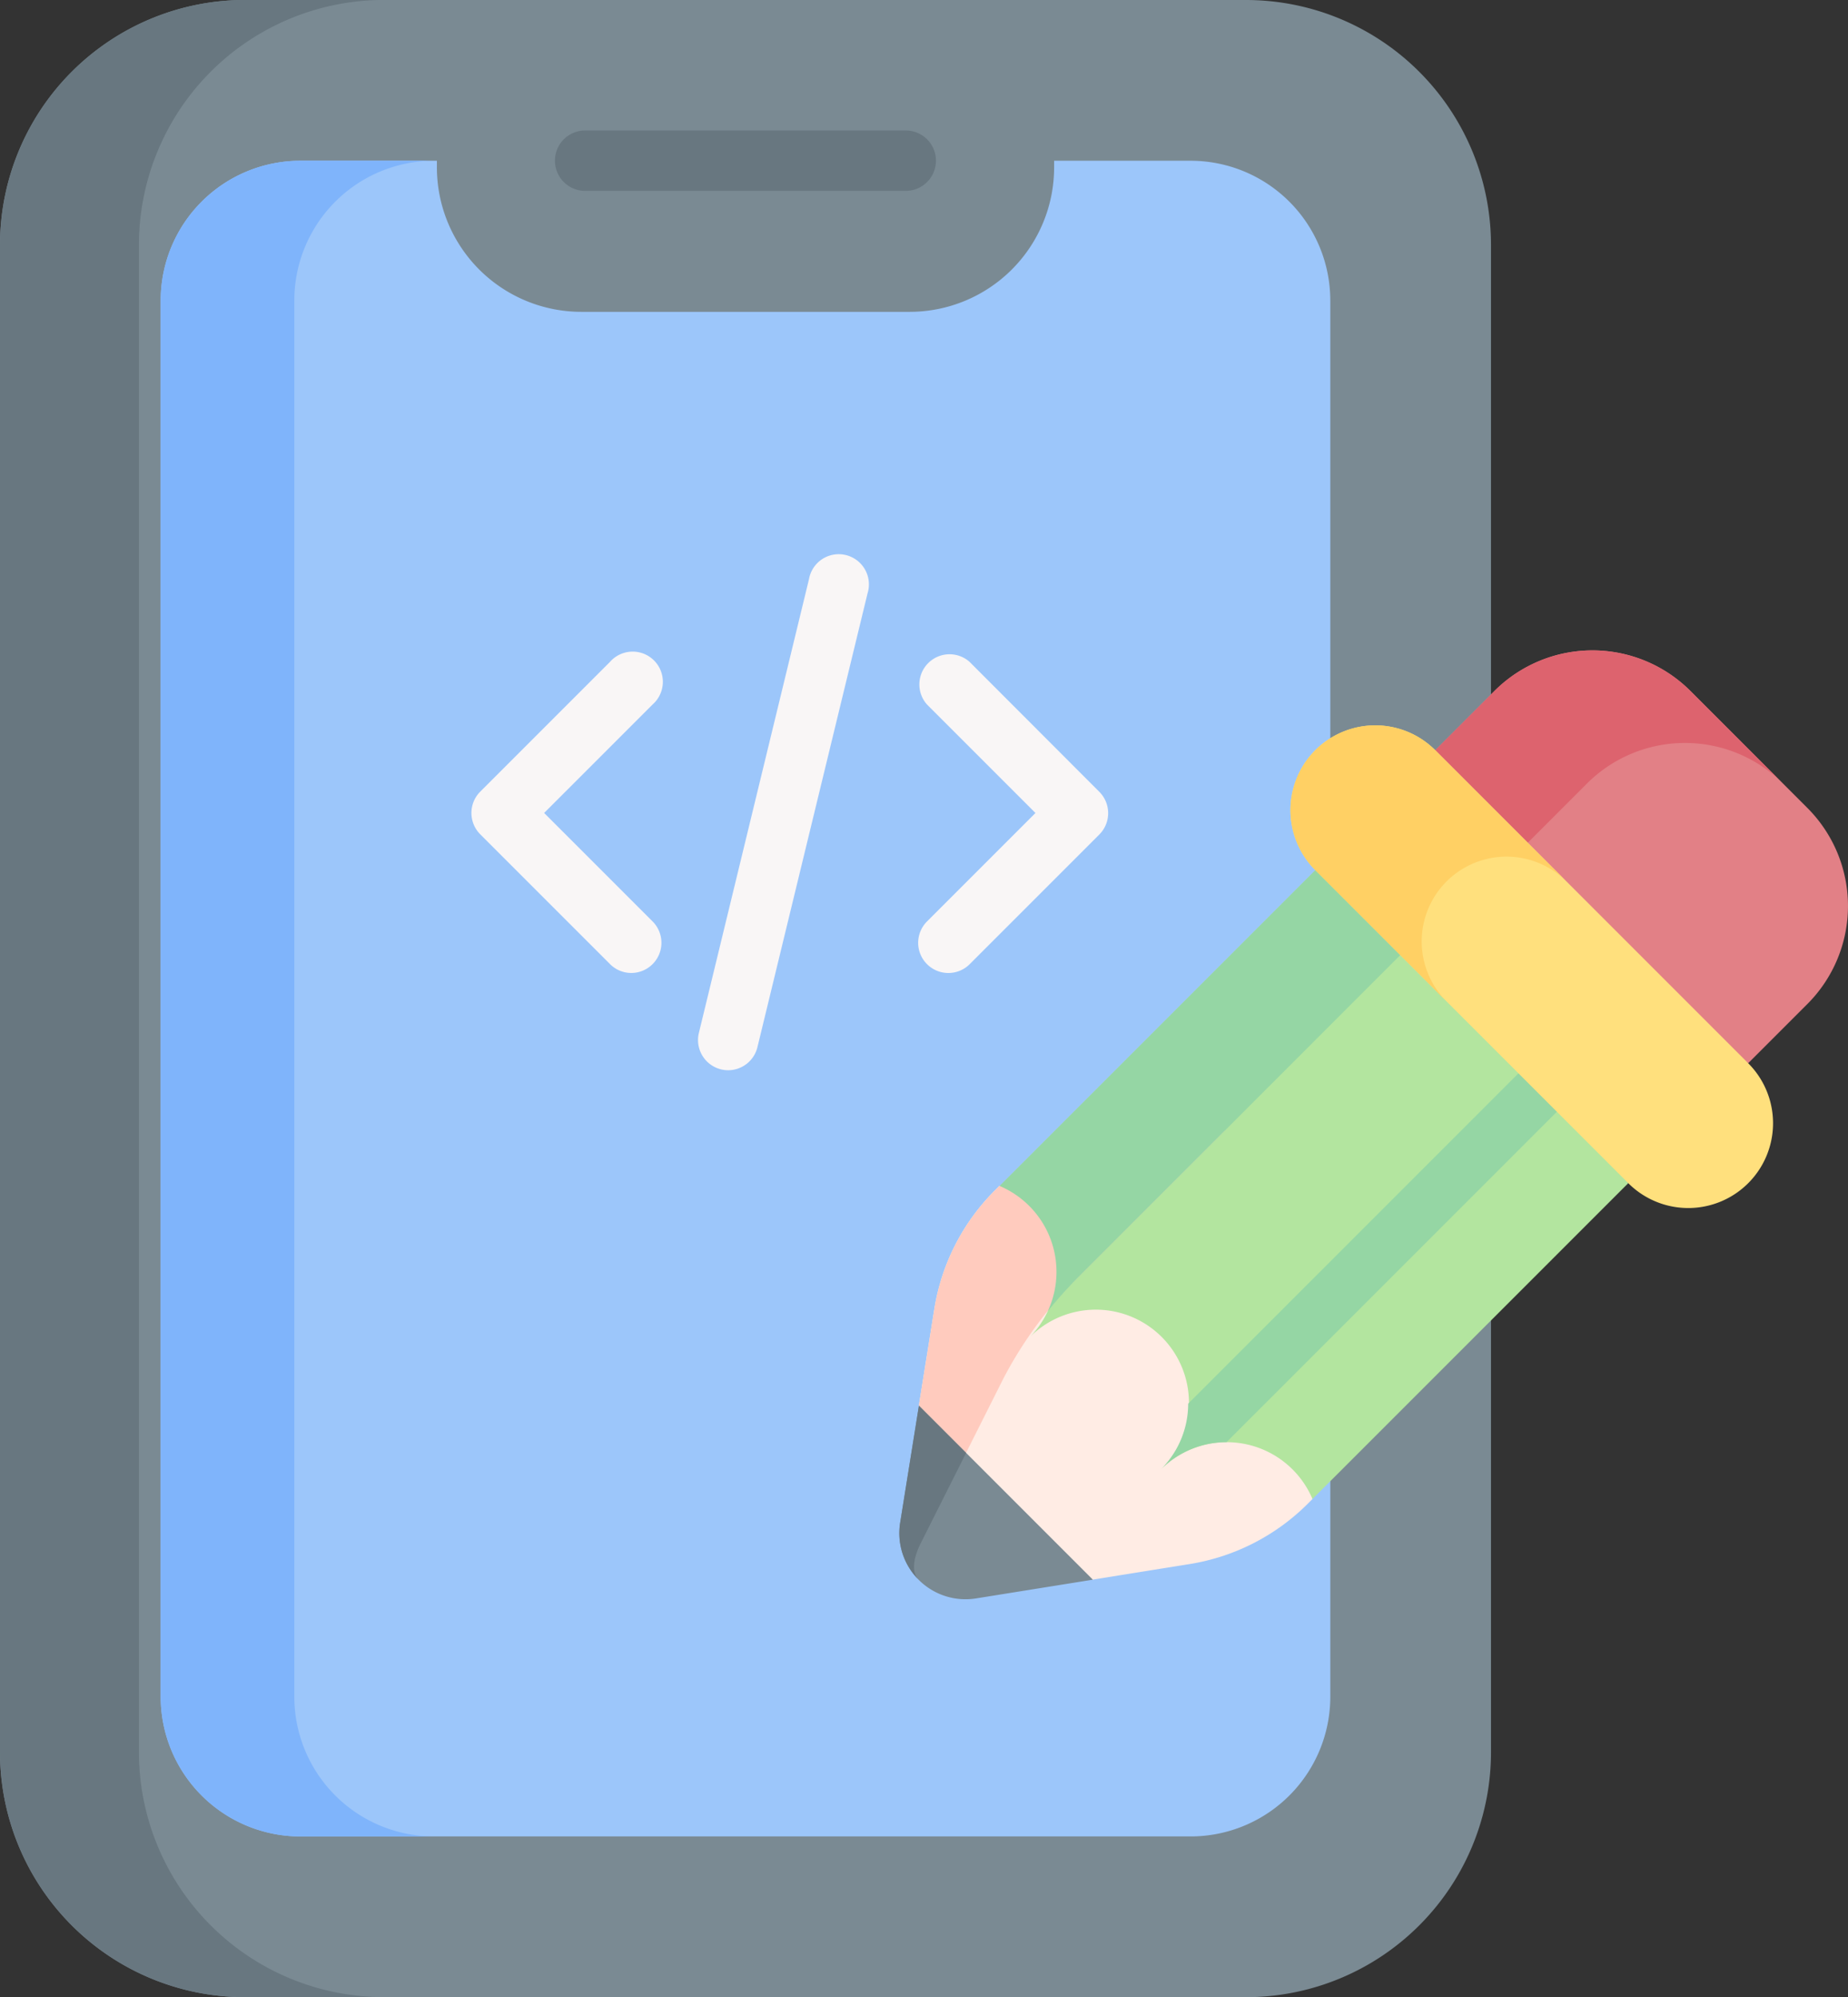 <svg xmlns="http://www.w3.org/2000/svg" width="79.593" height="86" viewBox="0 0 79.593 86">
  <rect x="0" y="0" width="79.593" height="86" fill="#333333" stroke="none"/>
  <g id="video-game" transform="translate(-19.072)">
    <g id="Group_19" data-name="Group 19" transform="translate(19.072 0)">
      <path id="Path_19" data-name="Path 19" d="M72.737,0H29.624A10.552,10.552,0,0,0,19.072,10.552v64.9A10.552,10.552,0,0,0,29.624,86H72.737A10.552,10.552,0,0,0,83.289,75.448v-64.9A10.552,10.552,0,0,0,72.737,0Z" transform="translate(-19.072 0)" fill="#7a8a93"/>
      <path id="Path_20" data-name="Path 20" d="M35.608,86H29.625A10.551,10.551,0,0,1,19.073,75.45v-64.9A10.551,10.551,0,0,1,29.625,0h5.984A10.553,10.553,0,0,0,25.057,10.554v64.9A10.552,10.552,0,0,0,35.608,86Z" transform="translate(-19.073 -0.002)" fill="#687780"/>
      <path id="Path_21" data-name="Path 21" d="M110.65,47.225v60.12a6.018,6.018,0,0,1-6.018,6.018H66.293a6.019,6.019,0,0,1-6.018-6.018V47.225a6.019,6.019,0,0,1,6.018-6.018h5.878v.284a6.222,6.222,0,0,0,6.222,6.222H92.533a6.222,6.222,0,0,0,6.222-6.222v-.284h5.876a6.018,6.018,0,0,1,6.018,6.018Z" transform="translate(-53.354 -34.285)" fill="#9cc6fa"/>
      <path id="Path_22" data-name="Path 22" d="M72.048,113.364H66.293a6.019,6.019,0,0,1-6.018-6.018V47.225a6.019,6.019,0,0,1,6.018-6.018h5.755a6.019,6.019,0,0,0-6.018,6.018v60.12a6.019,6.019,0,0,0,6.018,6.018Z" transform="translate(-53.354 -34.285)" fill="#7fb4fb"/>
      <path id="Path_23" data-name="Path 23" d="M176.5,36.077h-13.81a1.3,1.3,0,1,1,0-2.6H176.5a1.3,1.3,0,1,1,0,2.6Z" transform="translate(-137.489 -27.858)" fill="#687780"/>
    </g>
    <g id="Group_20" data-name="Group 20" transform="translate(39.376 23.939)">
      <path id="Path_24" data-name="Path 24" d="M146.843,181.2a1.294,1.294,0,0,1-.918-.38l-5.592-5.592a1.3,1.3,0,0,1,0-1.835l5.592-5.592a1.3,1.3,0,1,1,1.835,1.835l-4.674,4.674,4.674,4.674a1.3,1.3,0,0,1-.918,2.216Z" transform="translate(-139.954 -163.242)" fill="#f9f6f6"/>
      <path id="Path_25" data-name="Path 25" d="M255.792,181.2a1.3,1.3,0,0,1-.918-2.216l4.674-4.674-4.674-4.674a1.3,1.3,0,0,1,1.835-1.835L262.3,173.4a1.3,1.3,0,0,1,0,1.835l-5.592,5.592A1.294,1.294,0,0,1,255.792,181.2Z" transform="translate(-235.255 -163.241)" fill="#f9f6f6"/>
      <path id="Path_26" data-name="Path 26" d="M199.346,164.665a1.3,1.3,0,0,1-1.262-1.6l4.745-19.55a1.3,1.3,0,1,1,2.522.612l-4.745,19.55A1.3,1.3,0,0,1,199.346,164.665Z" transform="translate(-188.289 -142.519)" fill="#f9f6f6"/>
    </g>
    <g id="Group_21" data-name="Group 21" transform="translate(57.807 28.006)">
      <path id="Path_27" data-name="Path 27" d="M271.653,292.78l-.207.207a9.28,9.28,0,0,1-5.1,2.6l-4.159.667-3.991-.236a2.849,2.849,0,0,1-3.264-3.264l-.237-3.99.667-4.161a9.281,9.281,0,0,1,2.6-5.1l.207-.207c.463.2,6.728-5.35,7.105-4.973l11.346,11.346C277,286.052,271.457,292.318,271.653,292.78Z" transform="translate(-253.856 -256.241)" fill="#ffece4"/>
      <path id="Path_28" data-name="Path 28" d="M403.122,173.519l-5.037-5.037a5.97,5.97,0,0,0-8.442,0l-2.549,2.549,4.157,9.322,9.322,4.157,2.549-2.549A5.97,5.97,0,0,0,403.122,173.519Z" transform="translate(-364.013 -166.734)" fill="#e28086"/>
      <path id="Path_29" data-name="Path 29" d="M394.007,181.582l-2.757-1.229-4.156-9.322,2.549-2.549a5.969,5.969,0,0,1,8.442,0l3.985,3.985a5.97,5.97,0,0,0-8.442,0l-2.549,2.549Z" transform="translate(-364.013 -166.733)" fill="#dd636e"/>
      <path id="Path_30" data-name="Path 30" d="M302.471,236.561l-13.6,13.6a4.012,4.012,0,0,0-6.53-1.272,4.011,4.011,0,1,0-5.672-5.672,4.013,4.013,0,0,0-1.274-6.532l13.6-13.6,4.253,1.9,2.121.945,2.947,1.315,1.313,2.948.946,2.122Z" transform="translate(-271.077 -213.619)" fill="#b3e59f"/>
      <path id="Path_31" data-name="Path 31" d="M255.326,294.921a2.141,2.141,0,0,1-.5-2.164l-.237-3.99.667-4.161a9.282,9.282,0,0,1,2.6-5.1l.207-.207c.463.2,6.728-5.35,7.105-4.973l2.593,2.593-6.246,6.246a17.7,17.7,0,0,0-3.279,4.419l-3.568,7.1c-.372.74.373-.047.654.235Z" transform="translate(-253.749 -256.242)" fill="#ffcbbe"/>
      <path id="Path_32" data-name="Path 32" d="M278.843,240.54a19.791,19.791,0,0,0-1.378,1.528,4.016,4.016,0,0,0-2.073-5.393l13.6-13.6,9.32,4.156-5.662-.5Z" transform="translate(-271.073 -213.612)" fill="#95d6a4"/>
      <path id="Path_33" data-name="Path 33" d="M335.141,267.159l-15.564,15.564a3.994,3.994,0,0,0-2.828,1.174,4,4,0,0,0,1.175-2.83l15.563-15.563a1.17,1.17,0,0,1,1.654,1.654Z" transform="translate(-305.484 -248.63)" fill="#95d6a4"/>
      <path id="Path_34" data-name="Path 34" d="M364.523,205.664l-13.479-13.479a3.652,3.652,0,0,1,5.165-5.165L369.688,200.5a3.652,3.652,0,0,1-5.165,5.165Z" transform="translate(-333.128 -182.722)" fill="#ffe07d"/>
      <path id="Path_35" data-name="Path 35" d="M356.7,197.835l-5.653-5.653a3.652,3.652,0,1,1,5.165-5.165l5.653,5.653a3.652,3.652,0,1,0-5.165,5.165Z" transform="translate(-333.133 -182.719)" fill="#ffd064"/>
      <path id="Path_36" data-name="Path 36" d="M258.017,367.863l-5.034.807a2.849,2.849,0,0,1-3.264-3.264l.807-5.034Z" transform="translate(-249.682 -327.847)" fill="#7a8a93"/>
      <path id="Path_37" data-name="Path 37" d="M250.517,367.871a2.83,2.83,0,0,1-.8-2.465l.807-5.034,2.033,2.033-1.953,3.887c-.372.74-.369,1.3-.088,1.579Z" transform="translate(-249.682 -327.847)" fill="#687780"/>
      <path id="Path_38" data-name="Path 38" d="M355.635,384.278h0" transform="translate(-337.837 -347.736)" fill="#9cc6fa"/>
    </g>
  </g>
</svg>
